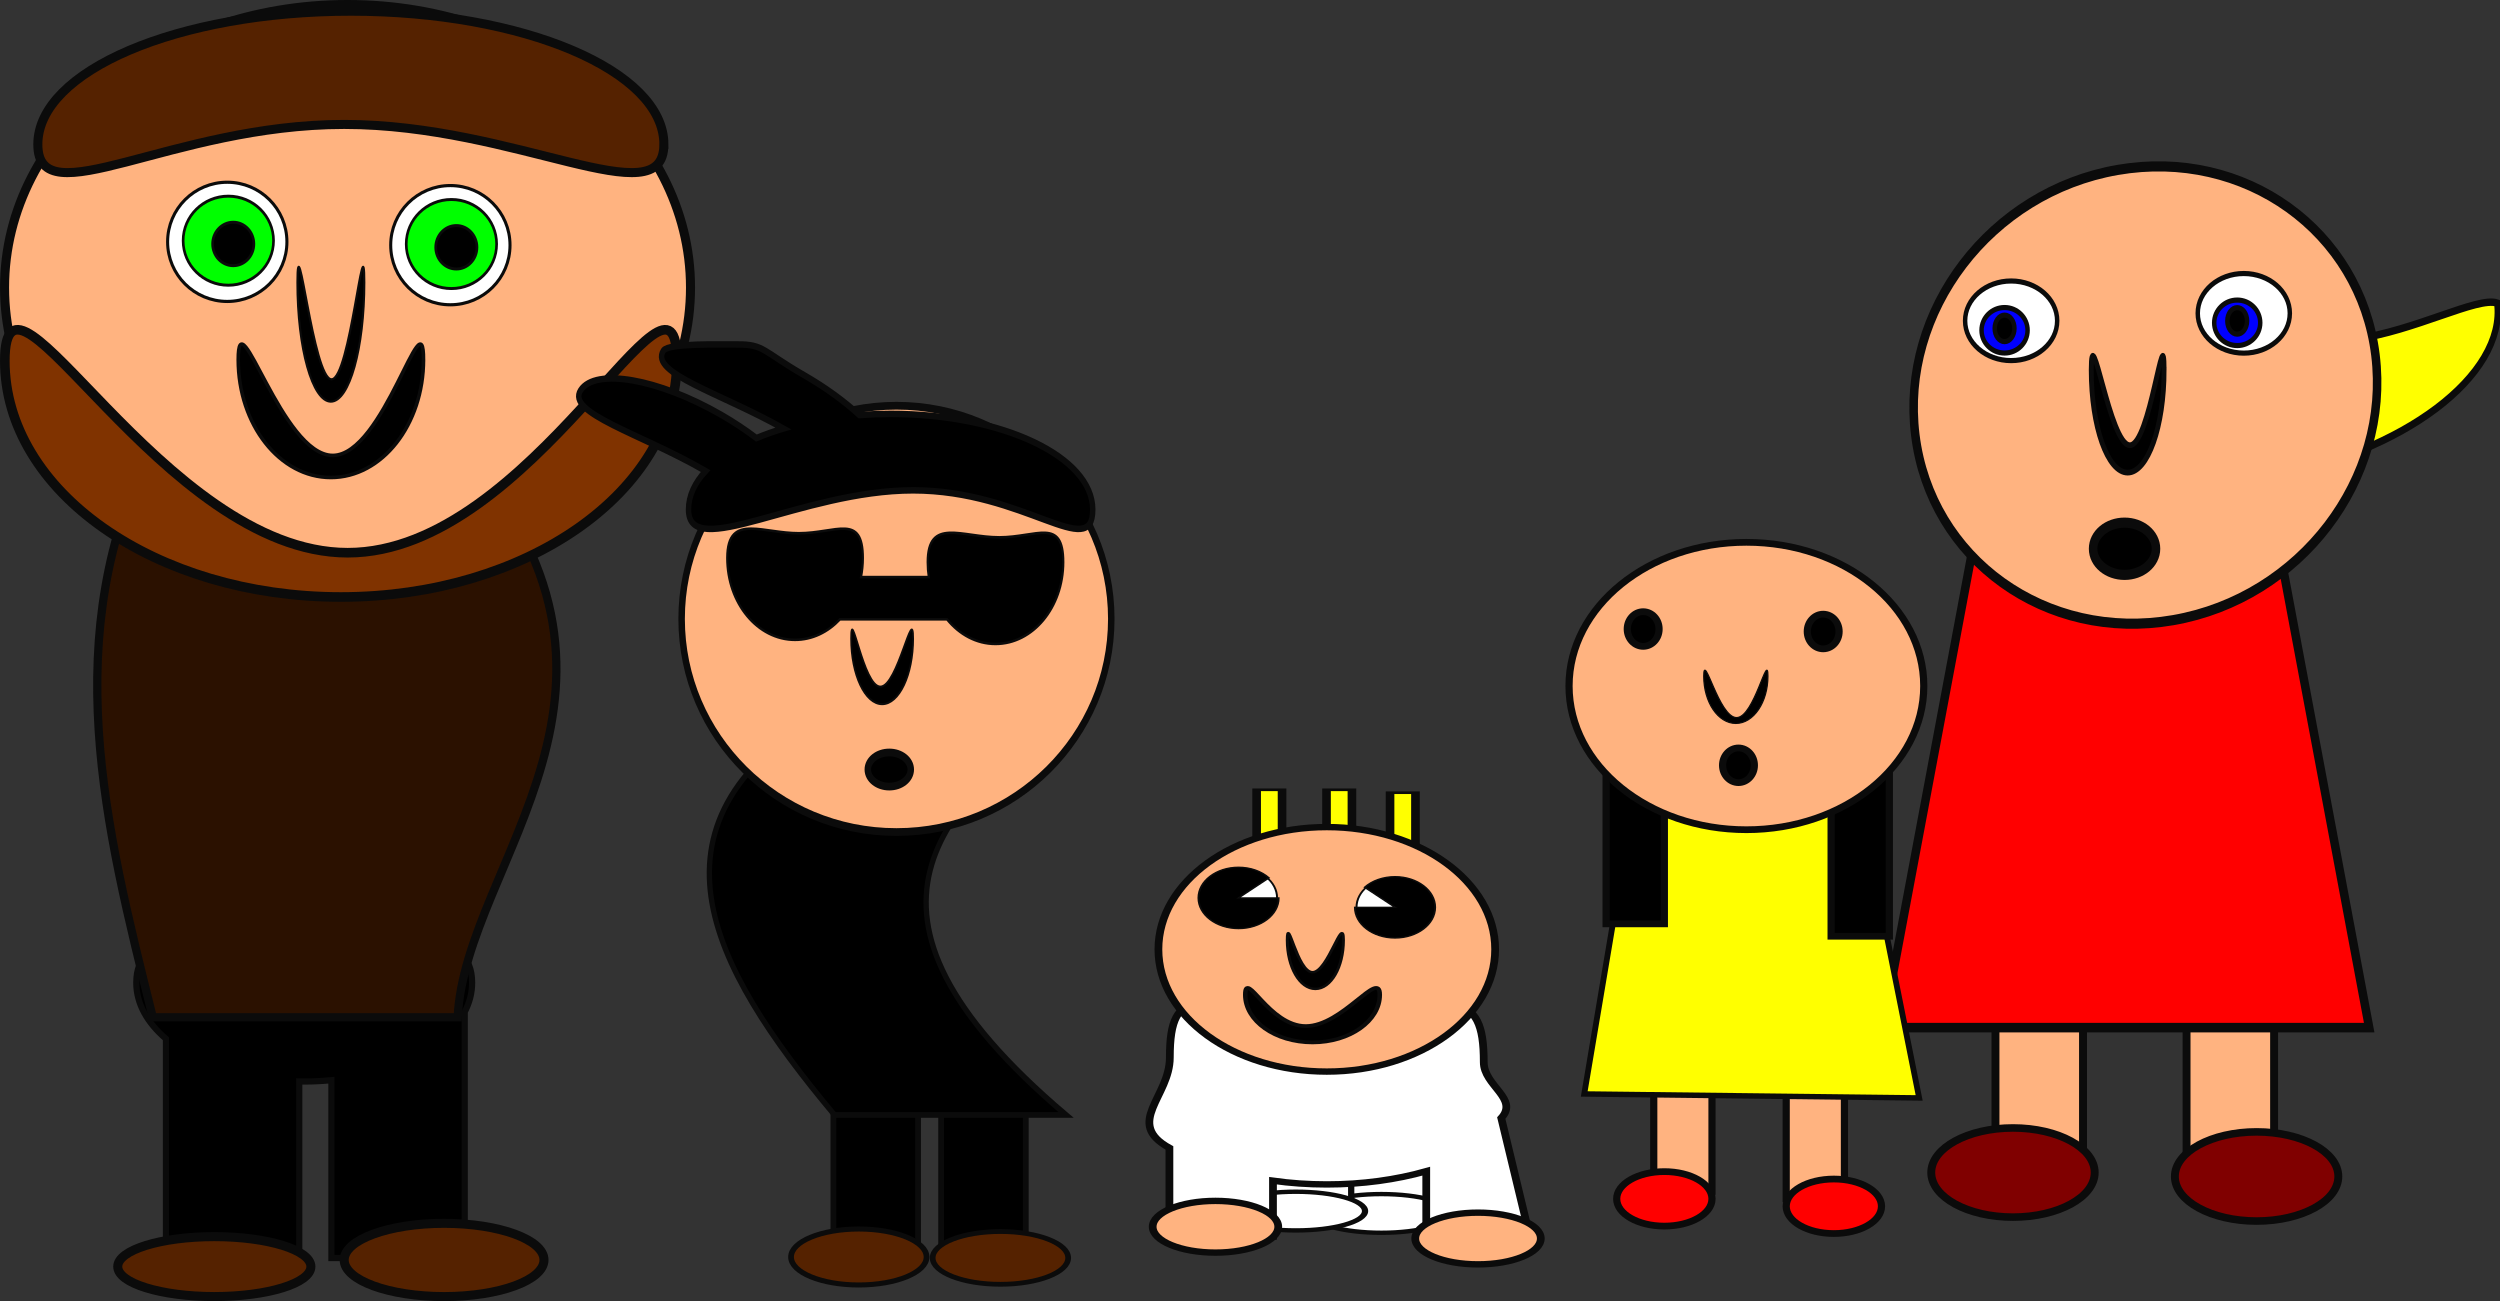 <?xml version="1.0"?>
<svg xmlns:rdf="http://www.w3.org/1999/02/22-rdf-syntax-ns#" xmlns="http://www.w3.org/2000/svg" xmlns:cc="http://creativecommons.org/ns#" xmlns:dc="http://purl.org/dc/elements/1.1/" id="svg2" viewBox="0 0 1072.5 558.17" version="1.1">
 <rect x="0" y="0" width="1072.5" height="558.17" fill="#333333" stroke="none"/>
 <g id="layer1" transform="translate(293.37 -367.56)">
  <g id="g3881">
   <g id="g3002" stroke="#0b0b0b" transform="translate(262.86 -80)">
    <path id="path2967" style="color:#000000" stroke-width="2.656" d="m-430.51 853.82c-39.787 0-67.255-8.041-67.255 15.357 0 8.924 4.711 17.189 12.723 24.017v94.058h57.196v-75.759c0.71 0.012 1.417 0.04 2.132 0.04 3.974 0 7.858-0.208 11.657-0.572v76.292h57.196v-105.57c2.072-3.952 3.175-8.15 3.175-12.502 0-23.399-27.444-15.357-67.232-15.357l-9.593-0z"/>
    <path id="rect2935" style="color:#000000" stroke-width="3.544" fill="#2b1100" d="m-490.68 637.91h130.8c93.685 103.82 3.126 179.28 0 246.05h-130.8c-20.468-82.017-41.389-164.03 0-246.05z"/>
    <g id="g2918">
     <path id="path2816" style="color:#000000" d="m-411.43 673.79c0 67.063-65.878 121.43-147.14 121.43-81.265 0-147.14-54.365-147.14-121.43 0-67.063 65.878-121.43 147.14-121.43 81.265 0 147.14 54.365 147.14 121.43z" transform="translate(151.43 -102.86)" stroke-width="3.882" fill="#ffb380"/>
     <path id="path2818" style="color:#000000" stroke-width="4.126" fill="#803300" d="m-265.84 602.36c0 55.953-64.544 101.31-144.16 101.31-79.619 0-144.16-45.359-144.16-101.31 0-55.953 67.457 82.317 147.08 82.317 79.619 0 141.25-138.27 141.25-82.317z"/>
     <path id="path2818-0" style="color:#000000" stroke-width=".924" d="m-399.95 568.74c0 28.232-6.418 51.119-14.336 51.119-7.918 0-14.336-22.887-14.336-51.119s6.708 41.534 14.626 41.534c7.918 0 14.046-69.767 14.046-41.534z"/>
     <path id="path2818-0-4" style="color:#000000" stroke-width="1.531" d="m-374.54 601.83c0 27.936-17.795 50.583-39.747 50.583s-39.747-22.647-39.747-50.583 18.598 41.099 40.55 41.099 38.944-69.035 38.944-41.099z"/>
     <g id="g2875" stroke-width="3.882" transform="matrix(.338 0 0 .351 -219.72 228.56)">
      <path id="path2865" style="color:#000000" fill="#fff" d="m-631.43 919.51c0 40.238-33.898 72.857-75.714 72.857s-75.714-32.619-75.714-72.857 33.898-72.857 75.714-72.857 75.714 32.619 75.714 72.857z"/>
      <g id="g2871" transform="matrix(-.873 0 0 .929 -1139.8 109.02)">
       <path id="path2867" style="color:#000000" fill="#0f0" d="m-431.43 870.93c0 32.348-29.421 58.571-65.714 58.571s-65.714-26.223-65.714-58.571 29.421-58.571 65.714-58.571 65.714 26.223 65.714 58.571z"/>
       <path id="path2869" style="color:#000000" d="m-474.29 875.22c0 15.78-13.431 28.571-30 28.571s-30-12.792-30-28.571c0-15.78 13.431-28.571 30-28.571s30 12.792 30 28.571z"/>
      </g>
     </g>
     <g id="g2875-8" stroke-width="3.882" transform="matrix(.338 0 0 .351 -124.01 229.99)">
      <path id="path2865-7" style="color:#000000" fill="#fff" d="m-631.43 919.51c0 40.238-33.898 72.857-75.714 72.857s-75.714-32.619-75.714-72.857 33.898-72.857 75.714-72.857 75.714 32.619 75.714 72.857z"/>
      <g id="g2871-1" transform="matrix(-.873 0 0 .929 -1139.8 109.02)">
       <path id="path2867-7" style="color:#000000" fill="#0f0" d="m-431.43 870.93c0 32.348-29.421 58.571-65.714 58.571s-65.714-26.223-65.714-58.571 29.421-58.571 65.714-58.571 65.714 26.223 65.714 58.571z"/>
       <path id="path2869-2" style="color:#000000" d="m-474.29 875.22c0 15.78-13.431 28.571-30 28.571s-30-12.792-30-28.571c0-15.78 13.431-28.571 30-28.571s30 12.792 30 28.571z"/>
      </g>
     </g>
     <path id="path2915" style="color:#000000" stroke-width="3.882" fill="#520" d="m-271.43 509.51c0 31.559-62.979-8.571-137.14-8.571-74.164 0-131.43 40.131-131.43 8.571 0-31.559 60.122-57.143 134.29-57.143 74.164 0 134.29 25.584 134.29 57.143z"/>
    </g>
    <path id="path2998" style="color:#000000" stroke-width="3.882" fill="#520" d="m-422.86 990.93c0 7.101-18.548 12.857-41.429 12.857-22.88 0-41.429-5.756-41.429-12.857 0-7.101 18.548-12.857 41.429-12.857 22.88 0 41.429 5.756 41.429 12.857z"/>
    <path id="path3000" style="color:#000000" d="m-331.43 999.51c0 8.679-19.188 15.714-42.857 15.714s-42.857-7.036-42.857-15.714c0-8.679 19.188-15.714 42.857-15.714s42.857 7.035 42.857 15.714z" transform="translate(8.571 -11.429)" stroke-width="3.882" fill="#520"/>
   </g>
   <g id="g3158" stroke="#0b0b0b" transform="matrix(.871 0 0 .94 -93.031 -12.352)">
    <g id="g3126" stroke-width="3.882" transform="matrix(.73 0 0 .596 645.58 421.29)">
     <rect id="rect3122" style="color:#000000" height="140" width="57.143" y="789.51" x="-637.14"/>
     <path id="path3124" style="color:#000000" fill="#520" d="m-574.29 933.79c0 11.835-20.467 21.429-45.714 21.429s-45.714-9.594-45.714-21.429 20.467-21.429 45.714-21.429 45.714 9.594 45.714 21.429z"/>
    </g>
    <g id="g3126-9" stroke-width="3.882" transform="matrix(-.73 0 0 .562 -189.87 453.46)">
     <rect id="rect3122-0" style="color:#000000" height="140" width="57.143" y="789.51" x="-637.14"/>
     <path id="path3124-9" style="color:#000000" fill="#520" d="m-574.29 933.79c0 11.835-20.467 21.429-45.714 21.429s-45.714-9.594-45.714-21.429 20.467-21.429 45.714-21.429 45.714 9.594 45.714 21.429z"/>
    </g>
    <path id="rect3119" style="color:#000000" stroke-width="2.62" d="m295.06 726.02h-114.05c-100.25 52.286-61.911 118.45 0 186.98h114.05c-120.52-94.723-58.098-140.27 0-186.98z"/>
    <g id="g3112" transform="matrix(.823 0 0 .908 724.14 2.169)">
     <path id="path3024" style="color:#000000" stroke-width="3.882" fill="#ffb380" d="m-494.29 753.79c0 59.173-57.563 107.14-128.57 107.14-71.008 0-128.57-47.969-128.57-107.14 0-59.173 57.563-107.14 128.57-107.14 71.008 0 128.57 47.969 128.57 107.14z"/>
     <path id="path3026" style="color:#000000" stroke-width="3.257" d="m-718.48 615.86c-8.681 0.096-40.846-0.83-43.853 3.104-8.615 11.272 34.422 21.388 71.82 39.135-5.718 1.426-11.118 3.041-16.14 4.816-6.329-4.019-13.346-7.971-20.99-11.666-37.786-18.262-75.508-23.79-84.256-12.344-8.748 11.446 35.769 21.714 73.555 39.976 0.428 0.207 0.842 0.401 1.264 0.608-6.569 5.927-10.231 12.464-10.231 19.357 0 26.56 67.609-9.662 134.41-9.662s107.51 36.222 107.51 9.662-54.174-48.088-120.97-48.088c-6.355 0-12.577 0.209-18.668 0.584-8.867-6.866-20.126-13.792-33.044-20.035-24.797-11.985-23.831-15.631-40.403-15.448z"/>
     <path id="path3079" style="color:#000000" stroke-width="1.286" d="m-709.62 708.45c-8.769-0.047-14.533 2.729-14.533 14.785 0 22.695 18.169 41.093 40.594 41.093 10.319 0 19.75-3.899 26.913-10.316h64.031c7.372 7.632 17.642 12.373 29.021 12.373 22.425 0 40.594-18.398 40.594-41.093s-15.904-12.496-38.329-12.496-42.859-10.198-42.859 12.496c0 2.561 0.23 5.07 0.673 7.501h-40.549c0.722-3.068 1.121-6.266 1.121-9.558 0-22.695-15.926-12.496-38.351-12.496-10.512 0-20.589-2.248-28.326-2.289z"/>
     <path id="path3107" style="color:#000000" stroke-width="3.882" d="m-614.29 829.51c0 4.734-5.756 8.571-12.857 8.571-7.101 0-12.857-3.838-12.857-8.571 0-4.734 5.756-8.571 12.857-8.571 7.101 0 12.857 3.838 12.857 8.571z"/>
     <path id="path3109" style="color:#000000" stroke-width="1.03" d="m-612.86 763.67c0 18.213-8.313 32.978-18.569 32.978-10.255 0-18.569-14.765-18.569-32.978s7.267 24.184 17.523 24.184c10.255 0 19.615-42.397 19.615-24.184z"/>
    </g>
   </g>
   <g id="g3425" stroke="#0b0b0b" transform="matrix(-.857 0 0 .706 -268.99 219.45)">
    <g id="g3420" stroke-width="3.882" fill="#ff0" transform="matrix(1.113 0 0 .413 216.65 545.95)">
     <rect id="rect3374" style="color:#000000" height="122.86" width="11.429" y="352.36" x="-805.71"/>
     <rect id="rect3374-1" style="color:#000000" height="122.86" width="11.429" y="348.08" x="-777.14"/>
     <rect id="rect3374-1-1" style="color:#000000" height="122.86" width="11.429" y="348.08" x="-745.71"/>
    </g>
    <g id="g3300" stroke-width="3.882" transform="translate(-8.571)">
     <g id="g3235" fill="#fff" transform="matrix(.809 0 0 .686 -143.67 542.72)">
      <rect id="rect3229" style="color:#000000" height="97.143" width="71.429" y="492.36" x="-665.71"/>
      <path id="path3231" style="color:#000000" d="m-588.57 589.51c0 9.468-19.188 17.143-42.857 17.143s-42.857-7.675-42.857-17.143c0-9.468 19.188-17.143 42.857-17.143s42.857 7.675 42.857 17.143z"/>
     </g>
     <g id="g3235-3" fill="#fff" transform="matrix(.809 0 0 .686 -100.81 541.29)">
      <rect id="rect3229-6" style="color:#000000" height="97.143" width="71.429" y="492.36" x="-665.71"/>
      <path id="path3231-5" style="color:#000000" d="m-588.57 589.51c0 9.468-19.188 17.143-42.857 17.143s-42.857-7.675-42.857-17.143c0-9.468 19.188-17.143 42.857-17.143s42.857 7.675 42.857 17.143z"/>
     </g>
     <g id="g3224" transform="translate(-5.714 20)">
      <path id="path3173" style="color:#000000" fill="#fff" d="m-621.44 798.07c-63.907 0-78.576-8.6-78.576 37.161 0 14.365-17.746 22.164-8.763 33.942l-14.286 71.987h51.844v-39.688c15.081 5.155 31.955 8.031 49.781 8.031 9.267 0 18.3-0.777 26.938-2.25v33.906h51.844v-53.844c22.718-15.129-0.205-30.975-0.205-54.942 0-45.761-14.669-34.304-78.576-34.304z"/>
      <path id="path3200" style="color:#000000" fill="#ffb380" d="m-665.71 942.36c0 8.679-14.071 15.714-31.429 15.714s-31.429-7.035-31.429-15.714c0-8.679 14.071-15.714 31.429-15.714s31.429 7.035 31.429 15.714z"/>
      <path id="path3200-5" style="color:#000000" transform="translate(131.43 -7.143)" fill="#ffb380" d="m-665.71 942.36c0 8.679-14.071 15.714-31.429 15.714s-31.429-7.035-31.429-15.714c0-8.679 14.071-15.714 31.429-15.714s31.429 7.035 31.429 15.714z"/>
     </g>
     <path id="path3298" style="color:#000000" fill="#ffb380" d="m-542.86 786.65c0 41.027-37.736 74.286-84.286 74.286s-84.286-33.259-84.286-74.286 37.736-74.286 84.286-74.286 84.286 33.259 84.286 74.286z"/>
    </g>
    <g id="g3317" stroke-width="3.882" transform="matrix(.255 0 0 .26 -490.31 632.38)">
     <path id="path3313" style="color:#000000" fill="#fff" d="m-628.57 495.22c0 37.871-31.98 68.571-71.429 68.571s-71.429-30.7-71.429-68.571 31.98-68.571 71.429-68.571 71.429 30.7 71.429 68.571z"/>
     <path id="path3315" style="color:#000000" transform="matrix(.951 0 0 .809 -11.304 304.89)" d="m-645.71 235.22c0 48.917-37.096 88.571-82.857 88.571s-82.857-39.655-82.857-88.571c0-48.917 37.096-88.571 82.857-88.571 24.082 0 46.972 11.2 62.712 30.684l-62.712 57.888z"/>
    </g>
    <g id="g3317-6" stroke-width="3.882" transform="matrix(-.255 0 0 .26 -771.12 626.66)">
     <path id="path3313-3" style="color:#000000" fill="#fff" d="m-628.57 495.22c0 37.871-31.98 68.571-71.429 68.571s-71.429-30.7-71.429-68.571 31.98-68.571 71.429-68.571 71.429 30.7 71.429 68.571z"/>
     <path id="path3315-9" style="color:#000000" transform="matrix(.951 0 0 .809 -11.304 304.89)" d="m-645.71 235.22c0 48.917-37.096 88.571-82.857 88.571s-82.857-39.655-82.857-88.571c0-48.917 37.096-88.571 82.857-88.571 24.082 0 46.972 11.2 62.712 30.684l-62.712 57.888z"/>
    </g>
    <path id="path3349" style="color:#000000" stroke-width="1.482" d="m-615.94 781.08c0 16.363-6.294 29.628-14.057 29.628-7.763 0-14.057-13.265-14.057-29.628s7.699 19.47 15.463 19.47c7.763 0 12.651-35.833 12.651-19.47z"/>
    <path id="path3349-8" style="color:#000000" stroke-width="2.267" d="m-594.91 814.27c0 15.984-15.072 28.942-33.665 28.942s-33.665-12.958-33.665-28.942 18.439 19.019 37.031 19.019 30.298-35.004 30.298-19.019z"/>
   </g>
   <g id="g3561" stroke="#0b0b0b" transform="matrix(1.056 0 0 1.177 1217.6 -134.52)">
    <g id="g3529" stroke-width="3.882" transform="matrix(.83 0 0 .711 -32.072 676.55)">
     <rect id="rect3525" style="color:#000000" height="108.57" width="42.857" y="138.08" x="-708.57" fill="#ffb380"/>
     <path id="path3527" style="color:#000000" fill="#800000" d="m-660 249.51c0 12.624-17.909 22.857-40 22.857s-40-10.233-40-22.857 17.909-22.857 40-22.857 40 10.233 40 22.857z"/>
    </g>
    <g id="g3529-8" stroke-width="3.882" transform="matrix(-.83 0 0 .711 -1095.1 677.98)">
     <rect id="rect3525-1" style="color:#000000" height="108.57" width="42.857" y="138.08" x="-708.57" fill="#ffb380"/>
     <path id="path3527-0" style="color:#000000" fill="#800000" d="m-660 249.51c0 12.624-17.909 22.857-40 22.857s-40-10.233-40-22.857 17.909-22.857 40-22.857 40 10.233 40 22.857z"/>
    </g>
    <path id="rect3522" style="color:#000000" stroke-width="3.46" fill="#f00" d="m-630 629.29h125.72l35.921 171.85h-197.57l35.921-171.85z"/>
    <g id="g3507" transform="matrix(.894 0 0 .952 4.41 -142.7)">
     <g id="g3456" transform="matrix(.989 -.145 .145 .989 -114.11 -79.351)">
      <path id="path3453" style="color:#000000" stroke-width="2.85" fill="#ff0" d="m-468.06 733.55c0 28.03-50.759 50.752-113.37 50.752-62.614 0-113.37-22.723-113.37-50.752 0-28.03 116.87-87.623 113.37-50.752-8.223 86.769 96.741 43.095 113.37 50.752z"/>
      <path id="path3451" style="color:#000000" stroke-width="3.882" fill="#ffb380" d="m-525.71 745.22c0 48.128-47.33 87.143-105.71 87.143-58.384 0-105.71-39.015-105.71-87.143s47.33-87.143 105.71-87.143c58.384 0 105.71 39.015 105.71 87.143z"/>
     </g>
     <g id="g3466" stroke-width="3.882" transform="matrix(.523 0 0 .508 -294.05 516.4)">
      <path id="path3460" style="color:#000000" fill="#fff" d="m-720 402.36c0 16.569-17.909 30-40 30s-40-13.431-40-30 17.909-30 40-30 40 13.431 40 30z"/>
      <path id="path3462" style="color:#000000" fill="#00f" d="m-745.71 409.51c0 9.468-8.954 17.143-20 17.143s-20-7.675-20-17.143c0-9.468 8.954-17.143 20-17.143s20 7.675 20 17.143z"/>
      <path id="path3464" style="color:#000000" d="m-757.14 408.08c0 5.523-3.838 10-8.571 10-4.734 0-8.571-4.477-8.571-10s3.838-10 8.571-10c4.734 0 8.571 4.477 8.571 10z"/>
     </g>
     <g id="g3466-5" stroke-width="3.882" transform="matrix(.523 0 0 .508 -188.33 513.54)">
      <path id="path3460-9" style="color:#000000" fill="#fff" d="m-720 402.36c0 16.569-17.909 30-40 30s-40-13.431-40-30 17.909-30 40-30 40 13.431 40 30z"/>
      <path id="path3462-8" style="color:#000000" fill="#00f" d="m-745.71 409.51c0 9.468-8.954 17.143-20 17.143s-20-7.675-20-17.143c0-9.468 8.954-17.143 20-17.143s20 7.675 20 17.143z"/>
      <path id="path3464-4" style="color:#000000" d="m-757.14 408.08c0 5.523-3.838 10-8.571 10-4.734 0-8.571-4.477-8.571-10s3.838-10 8.571-10c4.734 0 8.571 4.477 8.571 10z"/>
     </g>
     <path id="path3502" style="color:#000000" stroke-width="3.882" d="m-625.71 808.08c0 5.523-6.396 10-14.286 10-7.89 0-14.286-4.477-14.286-10s6.396-10 14.286-10c7.89 0 14.286 4.477 14.286 10z"/>
     <path id="path3504" style="color:#000000" stroke-width="2.203" d="m-622.02 739.61c0 21.711-7.411 39.311-16.554 39.311-9.142 0-16.554-17.6-16.554-39.311s8.415 28.828 17.557 28.828 15.55-50.538 15.55-28.828z"/>
    </g>
   </g>
   <g id="g3755" transform="matrix(.795 0 0 .744 956.69 202.01)">
    <g id="g3737" stroke="#0b0b0b">
     <g id="g3705" stroke-width="3.882">
      <rect id="rect3699" style="color:#000000" height="80" width="31.429" y="829.51" x="-680" fill="#ffb380"/>
      <path id="path3703" style="color:#000000" fill="#f00" d="m-648.57 913.79c0 8.679-11.513 15.714-25.714 15.714-14.202 0-25.714-7.035-25.714-15.714 0-8.679 11.513-15.714 25.714-15.714 14.202 0 25.714 7.035 25.714 15.714z"/>
     </g>
     <g id="g3705-4" stroke-width="3.882" transform="matrix(-1 0 0 1 -1257.1 4.286)">
      <rect id="rect3699-4" style="color:#000000" height="80" width="31.429" y="829.51" x="-680" fill="#ffb380"/>
      <path id="path3703-7" style="color:#000000" fill="#f00" d="m-648.57 913.79c0 8.679-11.513 15.714-25.714 15.714-14.202 0-25.714-7.035-25.714-15.714 0-8.679 11.513-15.714 25.714-15.714 14.202 0 25.714 7.035 25.714 15.714z"/>
     </g>
     <path id="rect3696" style="color:#000000" stroke-width="3.144" fill="#ff0" d="m-687 659.41 112.67-4.562 37.556 200.74-180.74-2.281 30.514-193.89z"/>
     <g id="g3686">
      <g id="g3610" stroke-width="3.882">
       <rect id="rect3586" style="color:#000000" height="145.71" width="31.429" y="609.51" x="-705.71"/>
       <rect id="rect3586-3" style="color:#000000" height="145.71" width="31.429" y="616.65" x="-584.29"/>
       <path id="path3584" style="color:#000000" fill="#ffb380" d="m-534.29 618.08c0 45.761-42.853 82.857-95.714 82.857-52.862 0-95.714-37.096-95.714-82.857s42.853-82.857 95.714-82.857c52.862 0 95.714 37.096 95.714 82.857z"/>
      </g>
      <path id="path3615" style="color:#000000" stroke-width="3.882" d="m-677.14 585.22c0 5.523-3.838 10-8.571 10-4.734 0-8.571-4.477-8.571-10s3.838-10 8.571-10c4.734 0 8.571 4.477 8.571 10z"/>
      <path id="path3615-0" stroke-width="3.882" style="color:#000000" transform="translate(97.143 1.429)" d="m-677.14 585.22c0 5.523-3.838 10-8.571 10-4.734 0-8.571-4.477-8.571-10s3.838-10 8.571-10c4.734 0 8.571 4.477 8.571 10z"/>
      <path id="path3615-0-4" stroke-width="3.882" style="color:#000000" transform="translate(51.429 78.571)" d="m-677.14 585.22c0 5.523-3.838 10-8.571 10-4.734 0-8.571-4.477-8.571-10s3.838-10 8.571-10c4.734 0 8.571 4.477 8.571 10z"/>
      <path id="path3683" style="color:#000000" stroke-width=".707" d="m-618.41 612.4c0 15.055-7.746 27.26-17.302 27.26-9.556 0-17.302-12.205-17.302-27.26s8.149 23.894 17.704 23.894c9.556 0 16.899-38.949 16.899-23.894z"/>
     </g>
    </g>
   </g>
  </g>
 </g>
</svg>
